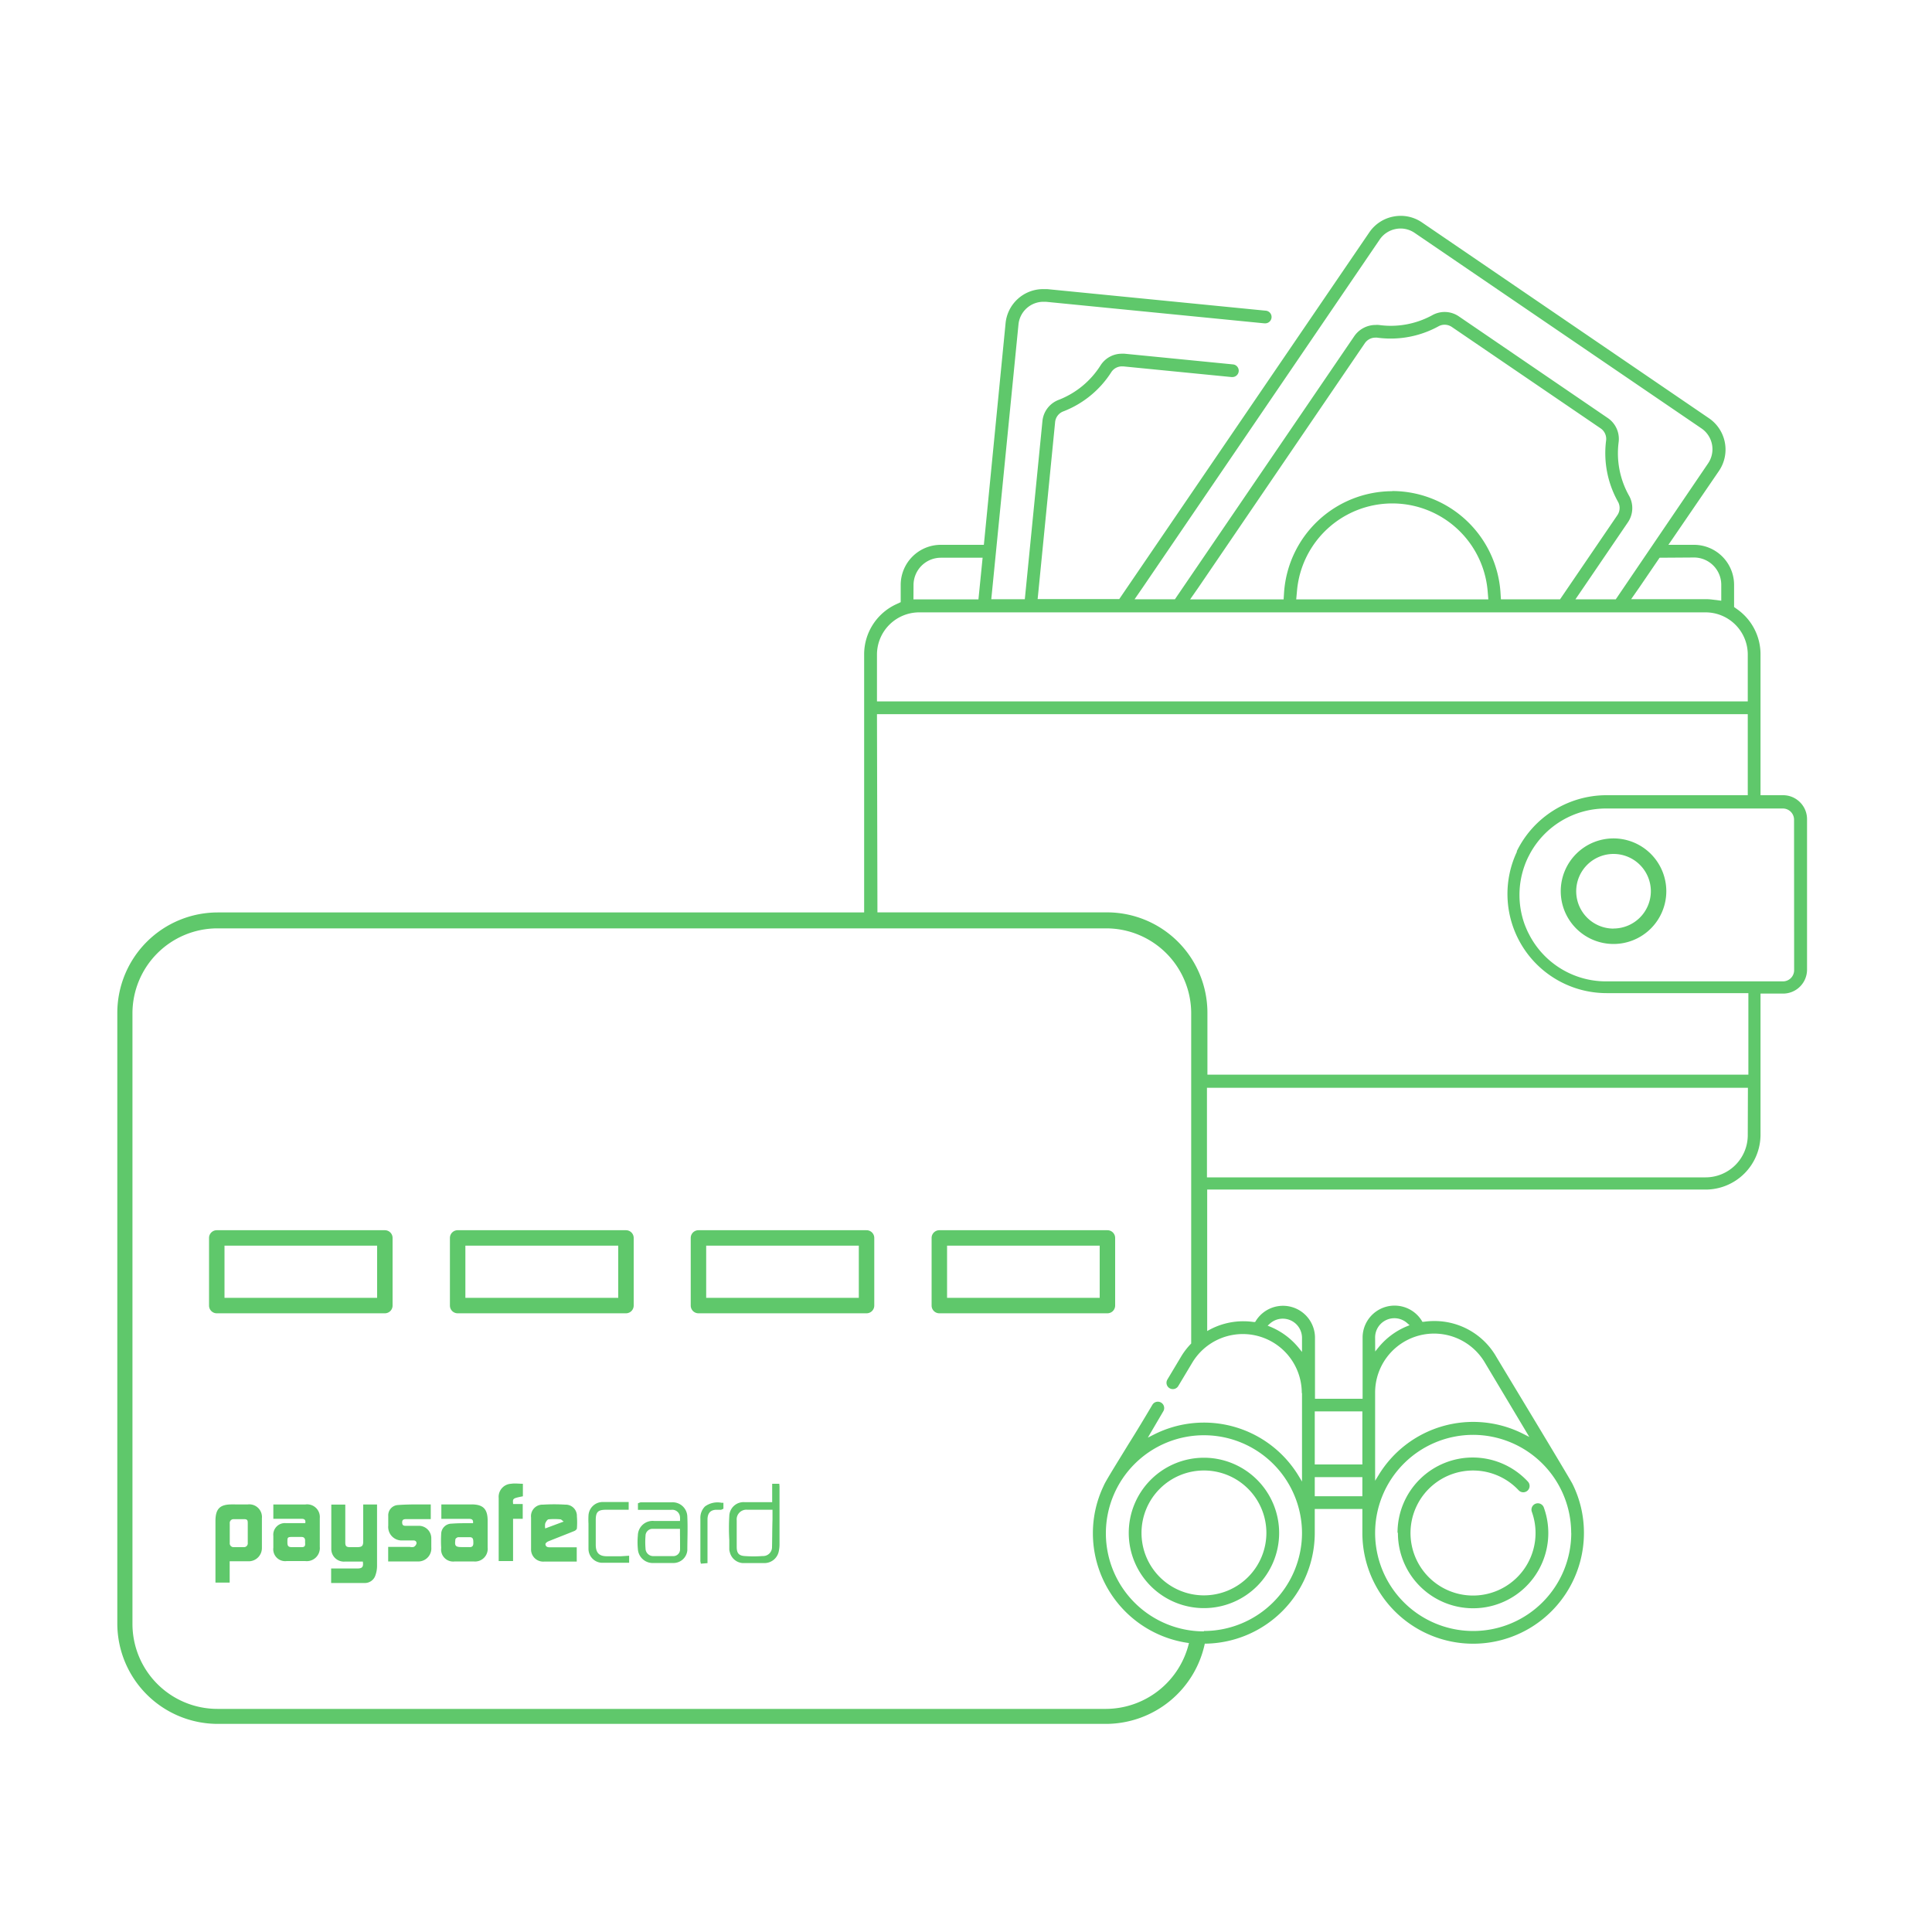 <svg id="Layer_1" data-name="Layer 1" xmlns="http://www.w3.org/2000/svg" viewBox="0 0 250 250"><defs><style>.cls-1{fill:#5fc86b}</style></defs><path class="cls-1" d="M232.92 103.81a3.08 3.08 0 0 0-2.19-.91h-2.92V84.65a7.13 7.13 0 0 0-3-5.8l-.42-.3v-2.87a5.19 5.19 0 0 0-5.18-5.18h-3.32l1.07-1.56 5.47-8a4.91 4.91 0 0 0-1.29-6.82L184 28.78a4.87 4.87 0 0 0-2.75-.85 5 5 0 0 0-.93.09 4.88 4.88 0 0 0-3.14 2.06l-32.05 47-.3.44h-10.56l.11-1.1 2.15-21.78a1.65 1.65 0 0 1 1-1.38 12.86 12.86 0 0 0 6.27-5.1 1.63 1.63 0 0 1 1.38-.75h.17l14 1.38h.08a.82.82 0 0 0 .08-1.64l-14-1.38h-.33a3.26 3.26 0 0 0-2.77 1.51 11.2 11.2 0 0 1-5.41 4.46 3.27 3.27 0 0 0-2.11 2.76l-2.19 22.14-.09.9h-4.34l.11-1.1L131.79 42a3.25 3.25 0 0 1 3.21-2.95h.33l28.27 2.79h.08a.82.82 0 0 0 .08-1.64l-28.27-2.79H135a4.89 4.89 0 0 0-4.88 4.43L127.4 69.6l-.09.9h-5.58a5.19 5.19 0 0 0-5.18 5.18v2.24l-.58.27a7.14 7.14 0 0 0-4.15 6.46v33.42H28.18a13 13 0 0 0-13 13v79a13 13 0 0 0 13 13h115a13.1 13.1 0 0 0 12.72-10.38 14.35 14.35 0 0 0 14.23-14.33v-3.1h6.16v3.1a14.33 14.33 0 1 0 28.67 0 14.16 14.16 0 0 0-1.47-6.32c-.42-.85-9.53-15.88-10-16.69a9.22 9.22 0 0 0-7.9-4.41 9.32 9.32 0 0 0-1.36.1h-.18l-.08-.15a4.14 4.14 0 0 0-7.65 2.17V181h-6.16v-7.91a4.14 4.14 0 0 0-7.66-2.16l-.09.14h-.16a9.33 9.33 0 0 0-1.36-.1 9.23 9.23 0 0 0-4.68 1.27v-18.31h64.49a7.11 7.11 0 0 0 7.11-7.11v-18.25h2.92a3.1 3.1 0 0 0 3.1-3.1V106a3.08 3.08 0 0 0-.91-2.19zm-29.6 94.55a12.69 12.69 0 1 1-12.69-12.69 12.71 12.71 0 0 1 12.68 12.69zm-25.38-25.28a2.49 2.49 0 0 1 4.16-1.86l.3.26-.37.15a9.34 9.34 0 0 0-3.64 2.71l-.44.54zm0 7.12a7.63 7.63 0 0 1 14.13-4l5.38 9 .44.74-.77-.39a14.32 14.32 0 0 0-18.72 5.31l-.46.75zm-7.81 2.43h6.16v6.87h-6.16zm0 8.51h6.16v2.47h-6.16zm49.07-119a3.53 3.53 0 0 1 3.53 3.53v2.06l-1.13-.14a7.08 7.08 0 0 0-.9-.06h-9.63l1.07-1.53 2.31-3.39.3-.44zM147.88 76l30.65-45a3.24 3.24 0 0 1 2.09-1.37 3.3 3.3 0 0 1 .61-.06 3.24 3.24 0 0 1 1.83.57l37.13 25.31A3.26 3.26 0 0 1 221 60l-11.62 17.11-.3.44h-5.22l1.06-1.55 5.72-8.4a3.27 3.27 0 0 0 .15-3.47 11.2 11.2 0 0 1-1.34-6.91 3.27 3.27 0 0 0-1.45-3.16l-19.21-13.11a3.26 3.26 0 0 0-3.44-.17 11.19 11.19 0 0 1-5.4 1.38 11.06 11.06 0 0 1-1.53-.11 3.2 3.2 0 0 0-.44 0 3.35 3.35 0 0 0-2.73 1.44l-22.92 33.62-.3.44h-5.22zm32.28-12.44a14.07 14.07 0 0 0-14 13.07l-.06.93H154l1.09-1.56 21.52-31.59a1.65 1.65 0 0 1 1.36-.72h.22a12.71 12.71 0 0 0 1.76.12 12.85 12.85 0 0 0 6.2-1.59 1.61 1.61 0 0 1 .78-.2 1.66 1.66 0 0 1 .94.29l19.25 13.12a1.65 1.65 0 0 1 .71 1.56 12.86 12.86 0 0 0 1.54 7.94 1.65 1.65 0 0 1-.08 1.73l-7.12 10.45-.3.44h-7.65l-.06-.93a14.07 14.07 0 0 0-14-13.08zm12.43 14h-24.86l.1-1.09a12.38 12.38 0 0 1 24.67 0zm-74.38-1.86a3.54 3.54 0 0 1 3.53-3.53h5.41l-.11 1.1-.34 3.39-.09.9h-8.41zm-4.73 9a5.47 5.47 0 0 1 5.46-5.46H220.7a5.46 5.46 0 0 1 5.46 5.46v6.06H113.48zm0 7.71h112.68v10.49h-18.34a12.93 12.93 0 0 0-11.54 7.23v.1a12.83 12.83 0 0 0 11.62 18.28h18.34v10.55h-70v-8a13 13 0 0 0-13-13h-29.7zm42.31 118.69a12.69 12.69 0 1 1 12.69-12.69 12.71 12.71 0 0 1-12.69 12.64zm8.54-39.83a2.49 2.49 0 0 1 4.15 1.86v1.81l-.44-.54a9.34 9.34 0 0 0-3.64-2.71l-.37-.15zm4.15 9v11.44l-.46-.76a14.32 14.32 0 0 0-18.72-5.31l-.77.39 2-3.41a.82.82 0 1 0-1.41-.84c-.91 1.53-2 3.36-3.08 5.07-1.52 2.49-3 4.84-3.22 5.4a14.16 14.16 0 0 0-1.4 6.17 14.35 14.35 0 0 0 12.43 14.19 11.09 11.09 0 0 1-10.71 8.52h-115a11 11 0 0 1-11-11v-79a11 11 0 0 1 11-11h115a11 11 0 0 1 11 11v42.72a9.38 9.38 0 0 0-1.22 1.55l-1.86 3.11a.82.82 0 1 0 1.41.84l1.85-3.09a7.63 7.63 0 0 1 14.13 4zm57.68-33.38a5.46 5.46 0 0 1-5.46 5.46h-64.52v-11.59h70zm6-21.35a1.45 1.45 0 0 1-1.45 1.45h-22.9a11.19 11.19 0 0 1-9.83-5.86l-.25-.48c-.16-.33-.3-.67-.43-1a11.2 11.2 0 0 1 0-7.69c.12-.34.27-.68.42-1l.25-.48a11.19 11.19 0 0 1 9.83-5.86h22.9a1.45 1.45 0 0 1 1.45 1.45z"/><path class="cls-1" d="M208.79 108.49a6.83 6.83 0 1 0 6.83 6.83 6.84 6.84 0 0 0-6.83-6.83zm0 11.67a4.83 4.83 0 1 1 4.83-4.83 4.84 4.84 0 0 1-4.83 4.82zM47 195.21v4.24c0 .59-.16.74-.75.75h-.95c-.49 0-.62-.13-.62-.62v-4.89h-1.81v5.82a1.63 1.63 0 0 0 1.71 1.56h2.37c.1.68-.07.89-.69.89h-3.41v1.88h4.36a1.43 1.43 0 0 0 1.37-1 3.6 3.6 0 0 0 .21-1.19v-7.97H47zm-14.92-.54H30c-1.55 0-2.11.57-2.12 2.13v7.99h1.84v-2.76h2.47a1.71 1.71 0 0 0 1.7-1.69v-3.88a1.64 1.64 0 0 0-1.81-1.79zm-.52 5.53h-1.31a.49.49 0 0 1-.52-.55v-2.52a.49.49 0 0 1 .53-.55h1.35c.45 0 .44.22.45.5v2.57a.49.49 0 0 1-.5.55zm7.94-5.52h-4a.48.48 0 0 0-.13 0v1.85H39c.35 0 .59.1.5.56h-2.57a1.5 1.5 0 0 0-1.56 1.66v1.53A1.54 1.54 0 0 0 37.1 202h2.39a1.69 1.69 0 0 0 1.89-1.84v-3.7a1.64 1.64 0 0 0-1.88-1.78zm-.42 5.52h-1.3c-.48 0-.59-.15-.59-.64 0-.64 0-.68.69-.68H39c.36 0 .5.2.48.55s.14.75-.4.77zm22.01-5.53h-3.98v1.87h3.56c.34 0 .6.07.54.56h-.53c-.75 0-1.51 0-2.25.06a1.35 1.35 0 0 0-1.34 1.34 15 15 0 0 0 0 1.8 1.56 1.56 0 0 0 1.76 1.75h2.44a1.64 1.64 0 0 0 1.81-1.81v-3.61c-.04-1.37-.6-1.94-2.01-1.96zm-.32 5.52h-1.08c-.86 0-.85-.27-.76-1 0-.11.24-.27.37-.28h1.48c.48 0 .46.35.47.7s-.07.59-.48.59zm12.38-5.49a23.67 23.67 0 0 0-2.88 0 1.49 1.49 0 0 0-1.55 1.67v4.06a1.57 1.57 0 0 0 1.66 1.64h4.25v-1.85H71.1c-.32 0-.51-.13-.52-.42 0-.11.21-.28.35-.34 1.13-.46 2.26-.89 3.39-1.35.14-.06.32-.21.33-.33a9.89 9.89 0 0 0 0-1.57 1.45 1.45 0 0 0-1.5-1.51zm-2.6 3.08a1.92 1.92 0 0 1 0-.65c.09-.21.26-.5.43-.53a8.47 8.47 0 0 1 1.53 0c.11 0 .21.13.43.29zm-16.41-.34h-1.58c-.26 0-.51 0-.52-.42s.24-.44.53-.45h3.17v-1.9h-1.19c-1 0-2 0-3.06.08a1.33 1.33 0 0 0-1.25 1.41v1.26a1.75 1.75 0 0 0 1.9 1.91h1.35c.3 0 .44.18.4.42a.72.72 0 0 1-.35.42 1.11 1.11 0 0 1-.49 0h-2.82v1.88H54a1.69 1.69 0 0 0 1.81-1.83v-1.17a1.61 1.61 0 0 0-1.67-1.61zM66.13 192a1.69 1.69 0 0 0-1.6 1.83V202h1.86v-5.47h1.25v-1.91H66.4c-.07-.73-.07-.73 1.26-1V192c-.54 0-1.04-.08-1.53 0zm20.78 2.4h-3.97a.51.51 0 0 0-.22.06l-.17.06v.85h4.33a1 1 0 0 1 1.11.92 3.55 3.55 0 0 1 0 .52h-3.37a1.91 1.91 0 0 0-2.08 1.87 9.12 9.12 0 0 0 0 1.76 1.92 1.92 0 0 0 1.81 1.81h2.86a1.8 1.8 0 0 0 1.73-1.63c0-1.28.07-2.79 0-4.35a1.9 1.9 0 0 0-2.03-1.87zm1.09 6.06a.87.87 0 0 1-.92.9h-2.55a1 1 0 0 1-1-1 9.88 9.88 0 0 1 0-1.62.91.91 0 0 1 .89-.91h3.57v.65c.01.69.01 1.33.01 1.98zm12.84-8.46h-.92v2.38h-3.55a1.85 1.85 0 0 0-2 1.81c-.06 1-.06 2.08 0 3.09v1.2a1.4 1.4 0 0 0 .07.38 1.85 1.85 0 0 0 1.64 1.4h2.9a1.89 1.89 0 0 0 1.81-1.61 4.16 4.16 0 0 0 .08-.86v-7.46zm-.94 8.2a1.15 1.15 0 0 1-1.22 1.15 15.74 15.74 0 0 1-2.35 0c-.74-.06-1-.39-1-1.19v-3.43a1.25 1.25 0 0 1 1.35-1.37h3.28v1.27c-.04 1.22-.03 2.37-.06 3.56zm-19.57 1.18h-1.78c-1 0-1.45-.42-1.46-1.47v-3.2c0-1.08.29-1.35 1.38-1.35h2.88v-1h-3.41a1.84 1.84 0 0 0-1.79 1.75 9.85 9.85 0 0 0 0 1.06v3.26a1.8 1.8 0 0 0 1.67 1.79h3.59v-.91zm10.9-6.45a2.06 2.06 0 0 0-.6 1.57v5.37a.73.73 0 0 0 0 .18l.06.29.86-.07v-5.62c0-.79.33-1.21 1-1.28h.7a.45.45 0 0 0 .21-.07l.15-.07v-.77h-.23a2.75 2.75 0 0 0-2.15.47zM50.8 168.94v-8.75a1 1 0 0 0-1-1H28.05a1 1 0 0 0-1 1v8.75a1 1 0 0 0 1 1H49.8a1 1 0 0 0 1-1zm-2-1H29.05v-6.75H48.8zm63.33-8.75H90.38a1 1 0 0 0-1 1v8.75a1 1 0 0 0 1 1h21.75a1 1 0 0 0 1-1v-8.75a1 1 0 0 0-1-1zm-1 8.75H91.38v-6.75h19.75zM81 159.19H59.22a1 1 0 0 0-1 1v8.75a1 1 0 0 0 1 1H81a1 1 0 0 0 1-1v-8.75a1 1 0 0 0-1-1zm-1 8.75H60.22v-6.75H80zm63.3-8.75h-21.75a1 1 0 0 0-1 1v8.75a1 1 0 0 0 1 1h21.75a1 1 0 0 0 1-1v-8.75a1 1 0 0 0-1-1zm-1 8.75h-19.75v-6.75h19.75zm38.59 30.42a9.73 9.73 0 1 0 18.88-3.29.82.82 0 0 0-1.55.56 8.09 8.09 0 1 1-1.69-2.77.82.82 0 0 0 1.16 0 .82.82 0 0 0 0-1.16 9.73 9.73 0 0 0-16.85 6.62zm-25.1-9.73a9.73 9.73 0 1 0 9.73 9.73 9.74 9.74 0 0 0-9.73-9.73zm0 17.81a8.08 8.08 0 1 1 8.08-8.08 8.09 8.09 0 0 1-8.08 8.08z"/></svg>